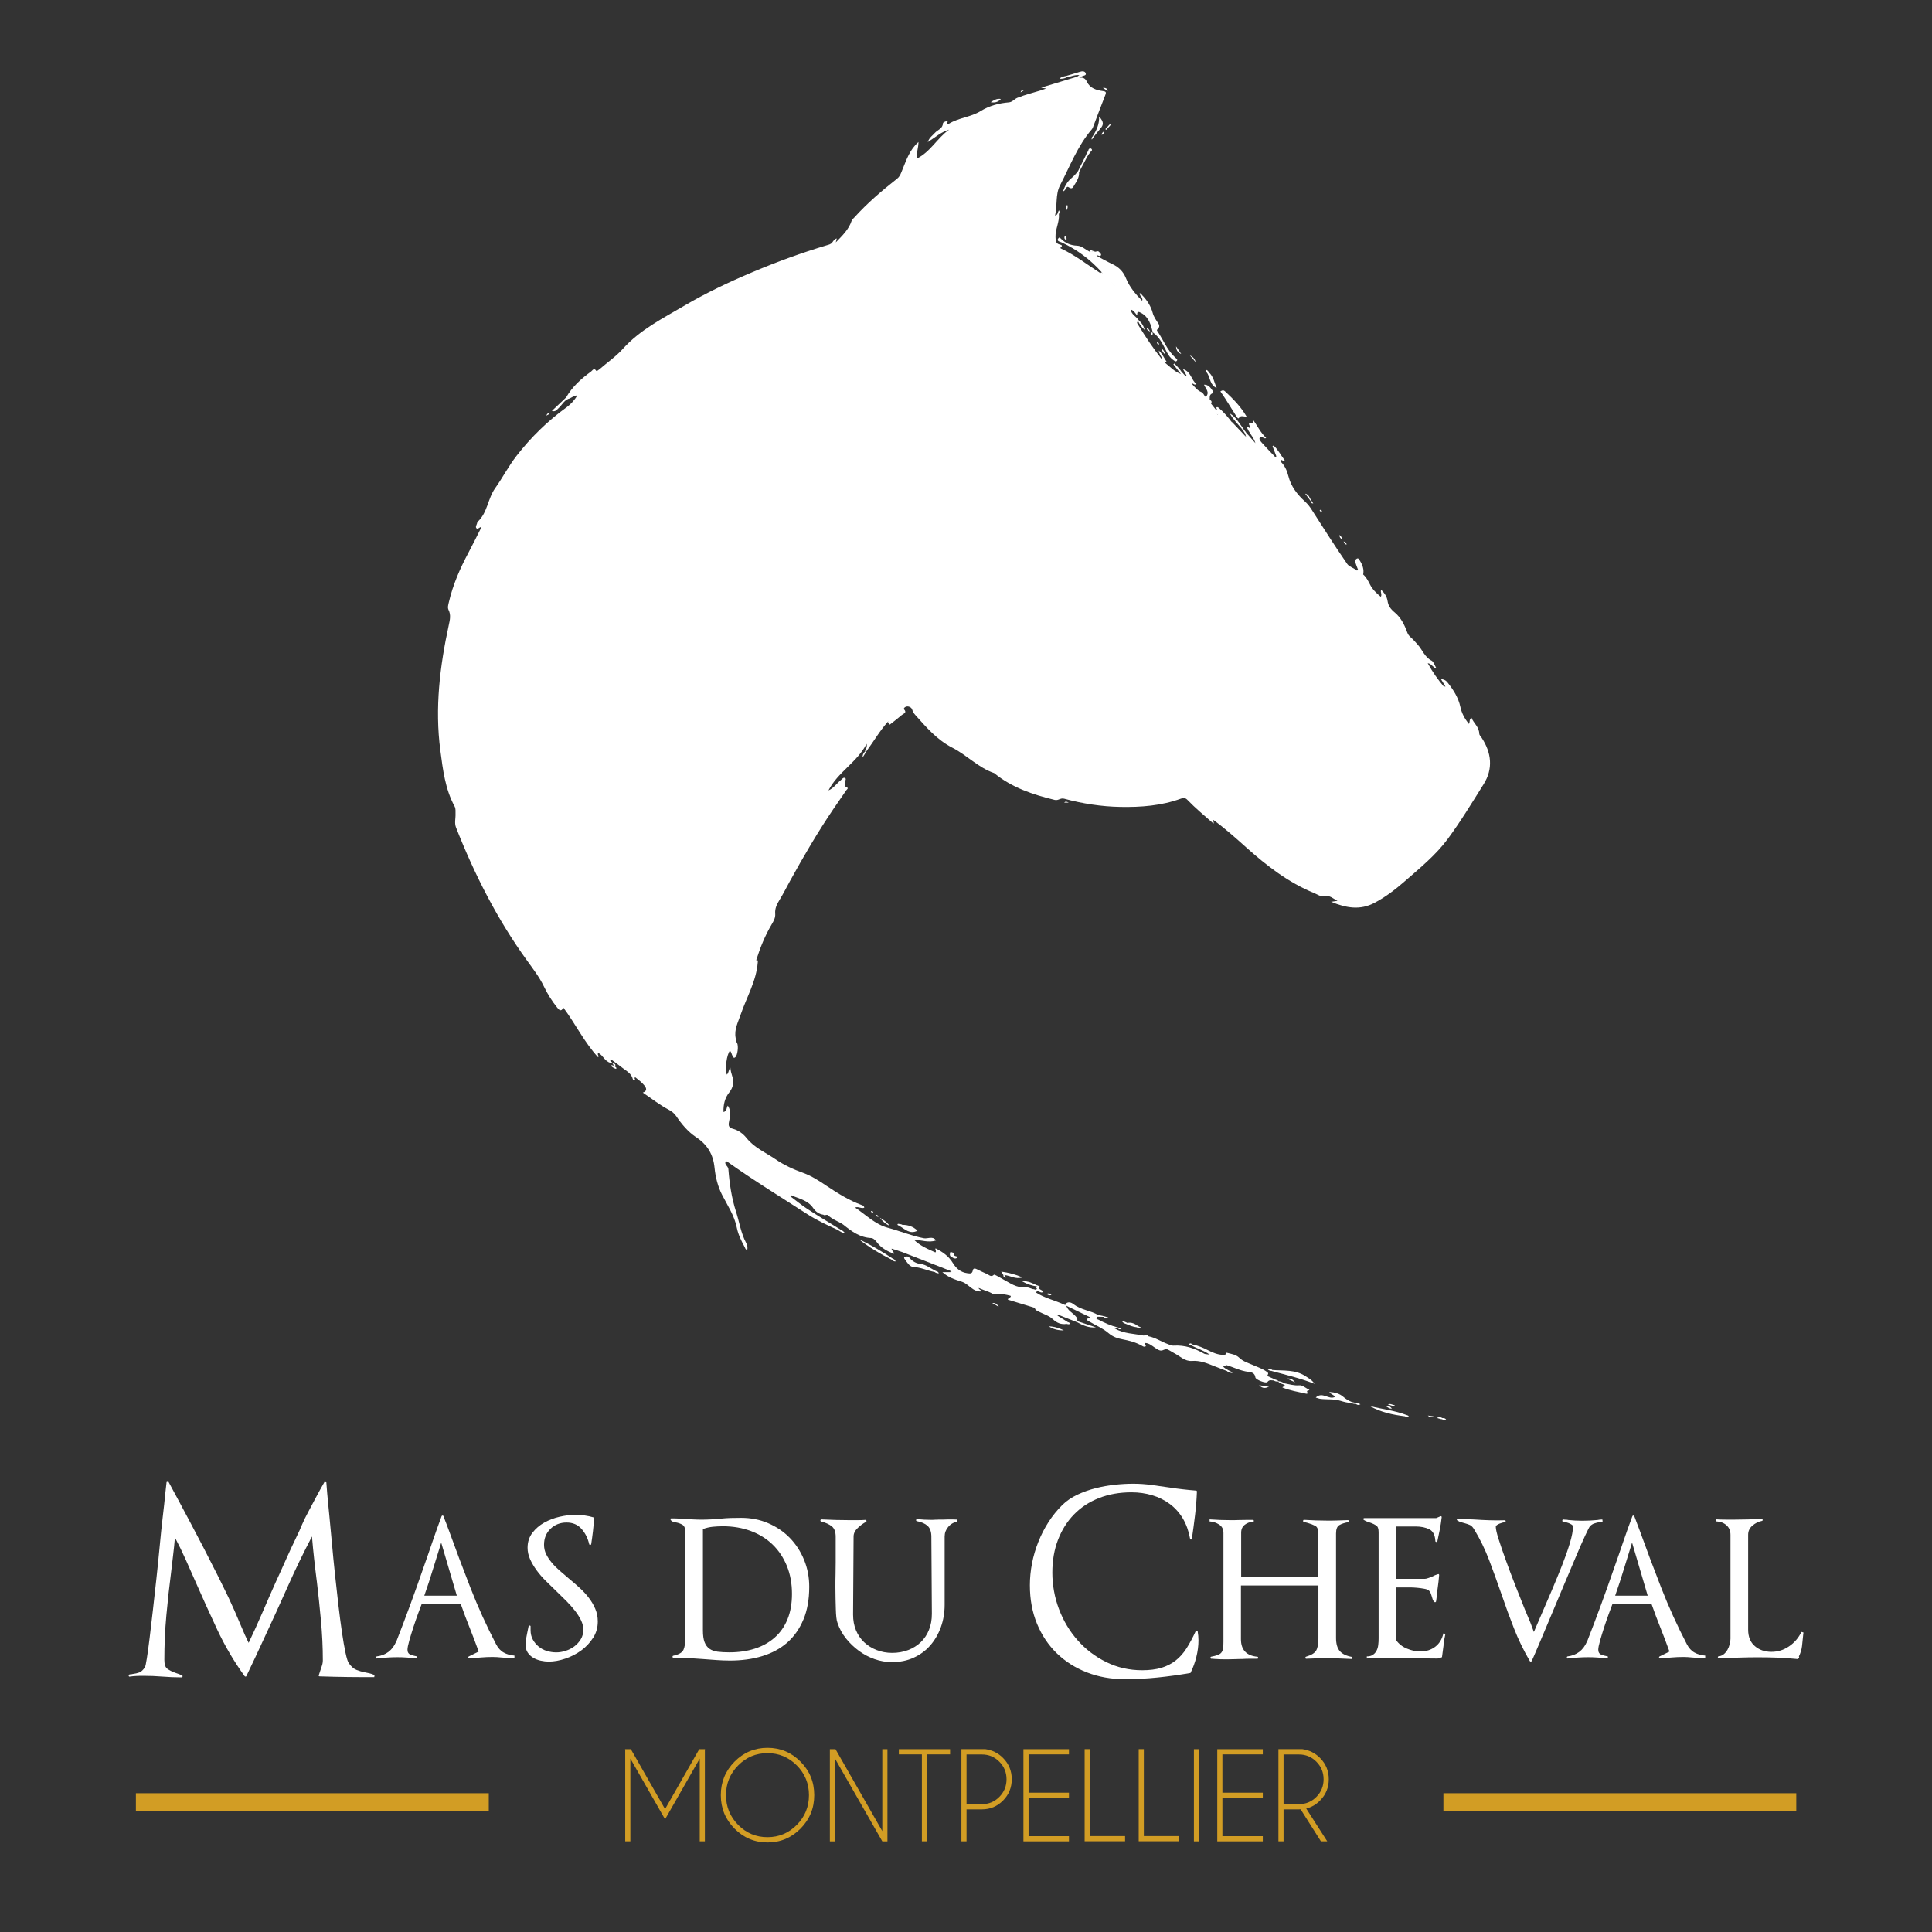 <svg xmlns="http://www.w3.org/2000/svg" id="Calque_1" viewBox="0 0 425.2 425.2"><rect x="0" y="0" width="425.2" height="425.2" fill="#333333" stroke="none"/><g><path d="M227.98,284.45c1.94,1.25,4.2,1.73,6.27,2.69.36.17.27-.19.38-.28.52-.45,1.22-.17,1.62.15,1.62,1.29,3.75,1.39,5.47,2.42.08.21-.04.31-.22.37-.53.48.09.55.28.65,1.33.71,2.71,1.31,4.18,1.69.07.01.1.04.09.08-.01.04-.03.07-.05.07-.15.02-.29.03-.69.08,2.1,1.18,4.26,1.13,6.31,1.55.38.08.78,0,1.15.17,1.52.29,2.79,1.19,4.23,1.71.42.15.81.39,1.28.35,2.46-.16,4.67.59,6.77,1.79.12.07.29.07.44.09.14.02.28.04.76.1-1.43-.97-2.79-1.35-4.01-2-.06-.21,0-.31.23-.23,1.21.24,2.34.72,3.43,1.28,1.03.53,2.09.96,3.27,1.01.55.16.6.15.69-.21-.25-.32.07-.28.19-.25.95.26,1.94.35,2.72,1.11.78.77,1.85,1.09,2.84,1.52,1.12.5,2.3.86,3.29,1.62.22.51-.08.58-.48.56-.07,0-.14-.02-.21-.05-.09-.04-.17-.1-.26-.15.05.14.22.11.31.2.26,0,.49.07.65.3.58.26,1.17.51,1.75.77.04.2,0,.3-.23.2-.51.04-1.03-.28-1.5.35-.28.37-2.58-.5-2.64-1.01-.11-.97-.86-1.17-1.5-1.23-1.74-.18-3.26-1.01-4.89-1.49-.16-.08-.34-.12-.48-.24.06.14.36.15.22.4-.21.06-.65.02-.22.39.27.23.6.39.91.58.05.19.02.31-.22.21-.98-.38-1.96-.74-2.93-1.13-1.56-.63-3.1-1.26-4.86-1.12-1.57.12-2.65-1.08-3.93-1.73-.46-.24-.89-.55-1.36-.77-.48-.23-.46-.09-1.21.17-.56.19-1.14-.25-1.64-.58-.68-.45-1.29-1.03-2.17-1.04-.33.32.39.52.1.74-.26.2-.57,0-.83-.15-1.32-.75-2.76-1.12-4.24-1.4-1.12-.21-2.11-.54-3.07-1.36-1.23-1.06-2.81-1.7-4.22-2.54-.2-.12-.55-.2-.49-.52.05-.32.5-.07.69-.42-1.68-.81-3.36-1.63-5.29-2.56.42,1.12,1.2,1.44,1.73,1.98.39.4.87.74.67,1.41.06.06.07.11.05.17-.02.05-.04.08-.06.08-1.34-.53-2.69-1.07-4.03-1.6-1.2-.02-2.23-.66-3.38-.87-.37-.12-.75-.18-1.13-.26-.29-.05-.48-.28-.72-.42-1.99-.61-3.99-1.21-5.98-1.82.03-.43.55-.37.65-.71-.02-.04-.03-.14-.07-.15-1.02-.25-2.03-.52-3.1-.31-.65.13-1.12-.35-1.67-.54-.73-.25-1.45-.56-2.25-.87.1.45.59.37.62.76-1.88.19-2.77-1.64-4.32-2.13-1.48-.47-2.98-.93-4.27-2.11h1.75c.23.09.49.02.65.07-.15,0-.32-.12-.47-.28-3.58-1.4-7.15-2.81-10.74-4.19-.76-.29-1.55-.51-2.36-.77-.03.48.5.58.51,1.15-1.48-.58-2.8-1.3-3.72-2.51-.37-.49-.81-.94-1.28-.97-2.47-.11-4.3-1.45-6.1-2.91-.23-.19-.5-.32-.76-.48-.07-.12-.1-.25-.15-.38-.14-.25-.34-.44-.55-.64-.46-.49-1.06-.84-1.51-1.32-.56-.59-1.02.07-1.53,0-.08-.01.3.36.09.6-.98-.15-1.7-.64-2.26-1.47-1.17-1.74-3.17-2.06-4.89-2.84-.05.08-.11.16-.16.24,1.26.94,2.47,1.95,3.79,2.81,2.34,1.53,4.75,2.97,7.12,4.44.03.22-.04.33-.28.24-2.31-1.05-4.63-2.11-6.77-3.48-5.91-3.81-11.92-7.49-17.65-11.57-.12-.08-.26-.14-.38-.21-.47.8.5,1.1.55,1.78.24,3.18.71,6.36,1.68,9.37.74,2.31,1.08,4.76,2.25,6.93.26.48.33.97.23,1.52-.41-.07-.44-.41-.57-.65-.74-1.35-1.43-2.75-1.73-4.25-.53-2.67-2.01-4.84-3.22-7.19-.94-1.81-1.48-3.95-1.68-5.99-.29-2.99-1.58-5.1-4.05-6.74-1.78-1.18-3.18-2.85-4.38-4.63-.43-.64-.99-1.07-1.67-1.43-1.99-1.05-3.75-2.45-5.69-3.76.99-.36.84-.95.34-1.58-.57-.71-1.3-1.23-2-1.8-.38.18.11.49-.08.63-.18.13-.42-.06-.45-.19-.29-1.27-1.39-1.79-2.29-2.5-.77-.6-1.55-1.17-2.34-1.75-.15-.11-.32-.23-.41.07.13.26-.08.34-.25.43-.98-.43-1.35-1.56-2.29-2.03-.42.32.26.61-.07.94-3.02-3.26-4.95-7.29-7.63-10.9-.55.96-.93.52-1.39-.05-1.16-1.44-2.13-3-2.92-4.65-1-2.08-2.4-3.87-3.73-5.72-6.53-9.04-11.53-18.89-15.6-29.24-.39-1-.07-2-.11-3-.03-.55.09-1.1-.2-1.64-2.09-3.84-2.58-8.1-3.14-12.32-1.23-9.34-.11-18.53,1.87-27.66.24-1.09.49-2.18-.07-3.29-.25-.5-.06-1.1.07-1.66.89-3.86,2.46-7.44,4.32-10.93.98-1.83,1.89-3.7,2.88-5.65-.51.02-.79.59-1.1.31-.31-.28-.02-.7.09-1.05.04-.14.06-.32.16-.41,2.17-1.99,2.2-5.08,3.85-7.39,1.64-2.31,2.95-4.86,4.7-7.11,3.17-4.08,6.83-7.66,11.02-10.69.94-.68,1.7-1.53,2.36-2.6-.86.01-1.36.63-2.03.77-.28.14-.5.17-.48-.26,1.35-2.4,3.35-4.19,5.54-5.78.28-.2.62-.93,1.14-.14.08.13.51-.19.74-.39,1.7-1.47,3.59-2.77,5.08-4.43,3.81-4.23,8.79-6.72,13.57-9.53,4.78-2.81,9.79-5.18,14.9-7.34,5.38-2.28,10.86-4.28,16.46-5.96.42-.12.86-.21,1.17-.6.26-.33.46-.77,1.01-.9-.06.23-.1.42-.22.88,1.53-1.57,2.88-2.9,3.5-4.79.09-.26.37-.46.57-.69,2.85-3.16,6.07-5.91,9.4-8.53.71-.56.9-1.31,1.23-2.1.86-2.06,1.55-4.28,3.5-5.99-.02,1.36-.48,2.45-.41,3.67,3.04-1.46,4.53-4.55,7.15-6.39-1.71.47-3,1.67-4.7,2.74.36-1.04,1.05-1.43,1.53-1.99.61-.71,1.78-.94,1.82-2.17,0-.16.56-.45.85-.43.44.02-.04.28.01.45.09.3.33.17.44.1,2.17-1.33,4.83-1.46,6.97-2.78,1.94-1.2,4.03-1.74,6.25-1.93.78-.07,1.19-.73,1.85-1,1.74-.7,3.57-1.13,5.35-1.69.28-.09.56-.2.98-.35-.39-.07-.66-.12-1.1-.2,2.76-.84,5.33-1.62,7.9-2.4.27-.14.38.1.54.22.77-.1,1.27.1,1.65.9.68,1.44,2.09,1.84,3.53,2.04.6.08.76.22.52.83-.93,2.36-1.81,4.74-2.72,7.11-.07.17-.15.35-.27.48-3.14,3.66-4.82,8.15-7,12.35-1.03,1.99-.55,4.36-1.08,6.63.48-.12.51-.39.62-.6.2-.07.3-.02.22.21.18,1.78-.82,3.39-.74,5.16.04.74.03,1.42.97,1.61.32.07.68.24.18.63-.19.15.02.23.14.29,3.08,1.44,5.75,3.55,8.59,5.37,1.21.59,1.89,1.75,2.87,2.59.93.91,1.2,2.23,1.99,3.24.33.41.6.86,1.12,1.07.32.13.67.26.9-.11.21-.35-.1-.54-.32-.74-1.22-1.16-2.39-2.37-3.67-3.46-.86-.95-1.93-1.71-2.63-2.82-2.5-2.77-5.42-4.97-8.81-6.54-.24-.11-.52-.15-.71-.3-.27-.22-.12-.47.08-.67.18-.18.27-.07.42.09.99,1.02,2.17,1.56,3.64,1.61,1.02.04,1.8.84,2.69,1.29.72.15,1.37.45,1.82,1.07,1.09.57,2.17,1.19,3.28,1.71,1.38.65,2.36,1.62,2.94,3.06.78,1.92,2.08,3.49,3.56,4.98.23-.41-.14-.63-.13-.91-.08-.24.02-.29.23-.23,1.04,1.1,1.84,2.34,2.24,3.83.24.88.77,1.61,1.27,2.36q.44.67-.24,1.26c-.21.18-.04.33.05.46,1.3,1.95,2.16,4.2,3.95,5.81.18.16.51.35.29.63-.26.33-.52.02-.76-.14-.68-.45-1.1-1.08-1.47-1.79-.83-1.58-1.53-3.26-3.09-4.33l.02.02c-.42-1.68-.85-3.33-2.54-4.27-.65-.36-.98-.38-.86.53-.49-.4-.67-1.08-1.47-1.29.19,1.16,1.24,1.52,1.72,2.29.1.11.09.2-.02.29-.54.23-.18.57-.04.8,1.59,2.61,3.28,5.14,5.17,7.54.42.11.52.52.75.81,1.14.91,2.13,2.02,3.58,2.49.15-.04.12-.23.25-.29.23.25.45.49.68.74.49.18.74.61,1.02,1,.23.25.41.53.51.86.58.63,1.1,1.31,1.96,1.65.35.14.55.64.82.98.61.38,1.11.85,1.3,1.57.37.46.73.92,1.1,1.38.32.13.58.3.58.69-.02.11-.08.19-.17.26-.45.05-.72-.33-1.1-.46,1.11,1.58,2.42,2.88,4.3,3.54.06-.42-.35-.66-.34-1.03.02-.17.08-.31.29-.29l2.95,3.12c.23-.07.03-.58.46-.44.5.57,1,1.14,1.69,1.92-.45-1.5-1.55-2.37-1.9-3.62.37-.21.36.37.65.22.19-.33-.22-.54-.17-.91.24-.28,1.23.37.84-.94,1.08,1.55,1.75,2.99,2.94,4.08-.11.06-.17.11-.23.11-.41-.02-.85-.66-1.17-.18-.24.36.19.85.48,1.17.95,1.07,1.95,2.09,2.94,3.13.08-.06.15-.11.23-.17-.28-.74-.57-1.49-.85-2.23.08-.05.16-.1.23-.15,1.03.92,1.61,2.19,2.46,3.25-.36.35-.56-.2-.87-.04-.14.11-.08.27.01.37.89.87,1.37,1.98,1.66,3.14.58,2.33,1.99,4.09,3.69,5.64.59.54,1.05,1.14,1.47,1.81,2.57,4,5.1,8.02,7.81,11.92.39.56,1.44.87,2.11,1.42.34.07.59.28.82.51.15.17.35.28.56.36.69.6,1.1,1.41,1.5,2.2.55,1.09,1.4,1.91,2.38,2.71.34-.55-.17-1.01.09-1.54.72.71,1.25,1.48,1.4,2.46.16,1.09.7,1.81,1.59,2.54,1.32,1.09,2.13,2.68,2.72,4.32.17.48.42.83.81,1.16.54.46.99,1.02,1.47,1.54,1.07,1.15,1.54,2.78,3.09,3.57.47.24.67,1.03,1.1,1.75-.87-.25-1.1-1.1-1.94-1.18,1.05,1.94,2.25,3.62,3.6,5.21.09.07.19.09.26-.02.04-.06,0-.13-.05-.2-.29-.48-.57-.96-.92-1.53.62.1,1.08.28,1.44.74,1.29,1.63,2.41,3.33,2.85,5.41.29,1.37.92,2.58,1.9,3.76.24-.47,0-1,.55-1.36.48,1.2,1.68,2.01,1.71,3.5,0,.29.31.58.5.86,2.21,3.33,2.59,6.87.46,10.26-2.56,4.08-5.07,8.23-7.92,12.08-2.58,3.49-6.05,6.33-9.36,9.22-2.09,1.83-4.28,3.52-6.75,4.82-3.13,1.65-6.19,1.15-9.54-.24.66-.1,1.03-.15,1.41-.21-.96-.47-1.69-1.31-2.92-1.02-.75.17-1.49-.39-2.22-.69-5.67-2.32-10.42-6-14.94-10.04-2.33-2.09-4.66-4.18-7.33-6.12.09.36.14.56.18.74-.06.13-.08.11-.17.04-1.91-1.68-3.88-3.31-5.65-5.15-.47-.49-.93-.43-1.42-.25-4.29,1.56-8.75,1.9-13.27,1.82-4.22-.07-8.36-.72-12.42-1.81-.83-.22-1.27.46-2.07.27-4.81-1.17-9.43-2.7-13.33-5.9-3.48-1.18-5.99-3.95-9.18-5.58-3.39-1.73-5.76-4.51-8.21-7.25-.3-.33-.52-.72-.66-1.16-.19-.61-1.08-.89-1.58-.52-.16.12-.33.34-.21.47.73.78-.15.95-.49,1.25-.79.69-1.63,1.32-2.45,1.97-.41.32-.52.22-.38-.26.07-.13.12-.26.04-.4-.09.07-.18.11-.27.17-1.8,2.01-3.14,4.36-4.74,6.51-.1.1-.21.1-.32,0,.18-.51.58-.95.36-1.64-2.05,4.04-6.33,6.23-8.38,10.25,1.16-.5,1.81-1.55,2.73-2.27.28-.22.54-.68.93-.45.36.21-.06.61,0,.92.07.38-.32.86.37,1.12.47.18,0,.48-.12.66-.92,1.37-1.88,2.71-2.8,4.07-3.47,5.13-6.6,10.47-9.58,15.89-.77,1.4-1.48,2.83-2.32,4.19-.58.94-1.03,1.88-.93,3.01.07.89-.34,1.6-.79,2.36-1.45,2.45-2.51,5.08-3.37,7.79-.04.11-.13.2-.13.33.06-.14.16-.24.26-.35.26.22.21.21.19.57-.32,4.14-2.47,7.69-3.77,11.51-.57,1.69-1.46,3.27-1.09,5.16.07.37.08.75.29,1.07.39.6.13,2.76-.39,3.15-.35.27-.44-.04-.57-.26-.23-.38-.25-.87-.6-1.19-.71.89-1.11,3.87-.69,5.26.48-.38.35-1.04.79-1.54.05.67.2,1.24.39,1.81.43,1.26.28,2.5-.6,3.6-1,1.25-1.36,2.72-1.3,4.37.8-.2.61-.99.95-1.41.55.86.67,1.63.26,3.57-.19.89.01,1.31.88,1.53,1.23.33,2.25,1.1,3.01,2.06,1.7,2.12,4.15,3.14,6.3,4.61,1.91,1.31,3.98,2.26,6.16,3.04,1.87.68,3.54,1.78,5.19,2.89,2.43,1.62,4.91,3.17,7.67,4.18.24.09.51.15.56.58-.63.29-1.25-.34-2.03-.03,2.43,1.61,4.39,3.7,7.26,4.46,2.64.7,5.17,1.77,7.86,2.29.91.18,1.97-.59,2.7.49-1.61.54-3.22-.08-4.88-.18,1.36,1.36,3.08,2.07,4.74,2.81.33-.36-.16-.6.05-.89,1.54.77,2.89,1.72,3.8,3.23.73,1.2,1.72,2.05,3.19,2.24.57.07,1.05.17,1.19-.59.1-.54.45-.5.85-.31.74.36,1.47.74,2.23,1.05.49.2.96.82,1.58.18.06-.06.4.12.6.22.46.25.91.53,1.37.77,1.55.82,2.97,1.96,4.92,1.76.56-.06,1.15.28,1.73.43.35.09.64.23.64.65Z" fill="#fff"></path><path d="M274.37,91.68c-.68.07-1.25-.38-1.69.29-.13.2-.26.15-.58-.36-.83-1.29-1.62-2.59-2.44-3.88-.34-.54-.71-1.05-1.07-1.58.32-.21.62-.39,1.01-.03,1.78,1.65,3.48,3.37,4.76,5.57Z" fill="#fff"></path><path d="M268.07,90.93c-.16-.22-.32-.43-.47-.65.08-.07.15-.13.23-.2.09-.08.22-.12.29-.04.96,1.05,2.09,1.95,2.86,3.17.28.48.72.87.83,1.6-2.64-.71-4.2-2.56-5.55-4.68.79.1,1.21.74,1.79,1.14q.19-.06.02-.34Z" fill="#fff"></path><path d="M279.99,301.51c2.49.2,5.06-.13,7.32,1.36.67.44,1.4.79,2,1.68-3.22-1.25-6.37-1.98-9.48-2.83-.04-.05-.07-.11-.06-.15.05-.11.14-.08.22-.06Z" fill="#fff"></path><path d="M282.7,304.45c1.09.19,2.12.54,3.29.43.66-.06,1.39.62,2.19,1.02-.12.2-.67.06-.49.44.23.5-.14.41-.36.36-1.71-.39-3.45-.67-5.07-1.33-.05-.31,1.1-.19.2-.7-.04-.2,0-.32.24-.23Z" fill="#fff"></path><path d="M227.74,287.83c.24.07.48.14.72.2.38.2.8.27,1.22.36,1.03.39,2.15.54,3.08,1.17.74.47,1.49.94,2.23,1.4.13.25-.07.32-.23.41-1.22.19-2.15-.19-3.09-1.07-.8-.75-1.99-1.09-3-1.61-.39-.2-.85-.33-.93-.86Z" fill="#fff"></path><path d="M205.72,279.95c-1.59-.29-3.05-1.04-4.73-1.12-.77-.03-1.4-1.03-1.92-1.78-.1-.15-.17-.4.07-.46.35-.09.72-.16,1.01.21.61.77,1.5,1.27,2.37,1.36,1.37.15,2.3,1.03,3.43,1.55.05.2,0,.32-.23.23Z" fill="#fff"></path><path d="M297.53,308.77c-.87,0-1.71-.23-2.52-.48-1.48-.46-3-.23-4.5-.44-.25-.03-.49-.14-.94-.28,1.5-1.39,2.86.58,4.21-.13-.18-.5-.85-.51-1.22-1.1,1.24.09,2.26.36,3.08,1.08.58.5,1.2.88,1.9,1.15.06.05.08.09.06.14-.02.04-.04.07-.06.07Z" fill="#fff"></path><path d="M237.48,37.88c.08,1.11-.5,2-1.05,2.87-.27.42-.42,1.02-1.24.45-.58-.4-.58.77-1.24.92.38-1.15.91-2.11,1.79-2.86.57-.48,1.09-1.01,1.52-1.63.2-.04.33,0,.22.24Z" fill="#fff"></path><path d="M309.2,311.7c-2.7-.33-5.34-.9-7.75-2.26,2.73.7,5.56.98,8.21,2.02.03.43-.24.29-.46.24Z" fill="#fff"></path><path d="M196.28,277.25c-2.56-1.29-5.01-2.74-7.27-4.53,2.62,1.22,5.09,2.7,7.5,4.3.05.2,0,.31-.23.23Z" fill="#fff"></path><path d="M300,126.5c-.28.17-.52.16-.66-.18-.2-.29-.35-.6-.46-.94-.21-.55-.44-1.1-.61-1.66-.09-.3.05-.62.33-.77.38-.2.51.16.66.4.6.96,1,1.98.74,3.15Z" fill="#fff"></path><path d="M198.57,269.56c1.28,0,2.41.37,3.36,1.29-1.71.89-2.8-.38-4.04-1.08.08-.53.43-.22.68-.21Z" fill="#fff"></path><path d="M181.2,267.33c-.05-.48-.63-.46-.79-.8.35-.39,1.14.42,1.29-.54.01-.09.46.13.67.27.73.5,1.44,1.04,2,1.74.08.22-.05.3-.22.35-.67-.1-1.15-.64-1.8-.77-.29-.5-.82.08-1.15-.25Z" fill="#fff"></path><path d="M240.49,29.98c.82-1.26,1.46-2.59,1.41-4.35,1.04,1.21,1.04,1.79.26,2.69-.47.54-.9,1.1-1.34,1.65-.11.1-.22.1-.33,0Z" fill="#fff"></path><path d="M265.39,87.35c.93-1.04-.05-1.78-.41-2.69.98-.02,1.44.67,1.9,1.33.12.17.12.51-.1.6-.7.31-.52.9-.53,1.44-.51.06-.65-.35-.85-.67Z" fill="#fff"></path><path d="M237.52,17.14c-.18-.07-.36-.15-.54-.22.17-.11.33-.22.58-.38-1.03-.15-1.86.34-2.75.45-.25.09-.31-.03-.27-.25,1.03-.31,2.07-.59,3.1-.93.56-.19,1.16-.19,1.32.36.14.47-.55.45-.88.64-.19.11-.37.23-.55.34Z" fill="#fff"></path><path d="M220.83,280.62c-.13-.2-.26-.41-.48-.76,1.63.23,3.1.59,4.66,1.28-1.56.49-2.72-.44-4-.53-.06.07-.12.07-.19,0Z" fill="#fff"></path><path d="M261.11,82.6c-.22-.4-.44-.81-.75-1.36,1.8.55,1.79,2.41,2.96,3.27-.42.32-.61-.05-.88-.11-.31-.08-.47-.33-.62-.57-.22-.42-.69-.69-.71-1.22Z" fill="#fff"></path><path d="M270.98,93.22c-1.05-1.04-2.1-2.09-3.15-3.13-.05-.14-.18-.35-.13-.4.21-.2.4-.03.57.11,1.1.94,2.02,2.05,2.9,3.2-.06.07-.13.15-.19.22Z" fill="#fff"></path><path d="M266.04,81.95c1.04.9,1.21,2.26,1.73,3.44-1.4-.58-1.42-2.07-2.01-3.17-.07-.25.04-.32.27-.27Z" fill="#fff"></path><path d="M124.5,87.55c.09.2.28.24.48.26-.9.45-1.34,1.37-2.05,2.02-.39.36-.72.88-1.47.6,1.04-.99,2.04-1.93,3.04-2.87Z" fill="#fff"></path><path d="M237.01,290.98v-.25c1.4.47,2.79.93,4.19,1.4-1.57.16-2.89-.45-4.19-1.15Z" fill="#fff"></path><path d="M242.4,59.92c1.09.71,1.85,1.75,2.73,2.67-.03.14-.11.23-.26.26-.91-.9-1.82-1.8-2.73-2.7.09-.08.17-.16.26-.24Z" fill="#fff"></path><path d="M273.26,94.32c-.91-1.07-1.91-2.07-2.6-3.33,1.34.78,2.06,2.13,2.95,3.32-.11.1-.23.1-.35,0Z" fill="#fff"></path><path d="M250.23,292.12c-.85-.08-1.63-.41-2.4-.74-.04-.2,0-.32.24-.22.95-.22,1.71.19,2.44.71.03.21-.01.35-.27.25Z" fill="#fff"></path><path d="M234.14,292.78c-1.2.05-2.31-.22-3.32-.87,1.18,0,2.26.39,3.32.87Z" fill="#fff"></path><path d="M237.48,37.88c-.07-.08-.15-.16-.22-.24.6-1.2,1.19-2.4,1.79-3.6.42-.03.33.21.23.45-.6,1.13-1.2,2.26-1.8,3.39Z" fill="#fff"></path><path d="M210.8,276.68c-.58.62-1.07.11-1.54-.16-.3-.17-.2-.53-.16-.81.02-.18.18-.24.32-.13.2.15.63-.02.57.53-.04.43.6.28.81.57Z" fill="#fff"></path><path d="M228.23,283.12c-1.08-.14-2.1-.46-3.31-1.14,1.43-.1,2.35.47,3.31.91.07.05.09.1.07.15-.02.05-.05.08-.07.08Z" fill="#fff"></path><path d="M232.76,289.56c-1.06-.35-2.12-.7-3.19-1.05-.07-.06-.09-.11-.06-.17.03-.05.05-.08.08-.08,1.19.19,2.32.55,3.39,1.12-.07.06-.14.12-.22.18Z" fill="#fff"></path><path d="M260.2,82.1c-.07.11.13.45-.25.29-.57-.73-1.14-1.47-1.71-2.2.07-.06.15-.13.22-.19.63.65,1.28,1.29,1.74,2.1Z" fill="#fff"></path><path d="M218.04,22.49c.65-.39,1.27-.87,2.24-.71-.68.77-1.43.85-2.24.71Z" fill="#fff"></path><path d="M240.86,55.34c.33.2.72-.27,1.03.1.19.22.54.45.41.73-.16.35-.51.07-.77.02-.47-.15-1.02-.2-1.13-.84.16-.07.31-.06.47,0Z" fill="#fff"></path><path d="M255.77,78.99c-.14-.6-.68-1.04-.73-1.83.79.73,1.14,1.62,1.66,2.37.15.22-.2.1-.34.09-.34-.07-.51-.3-.58-.63Z" fill="#fff"></path><path d="M227.98,284.45c-.21-.22-.43-.43-.64-.65.27-.14.71.3.86-.25.17-.15.34-.13.51,0,.15.38.75.3.8.79-.48.43-1.07-.6-1.53.11Z" fill="#fff"></path><path d="M182.34,267.58c.72-.11,1.17.49,1.79.67.33.07.62.24.89.42-.06.14-.12.27-.18.41-.87-.44-1.73-.88-2.5-1.49Z" fill="#fff"></path><path d="M193.64,268.01c.82.44,1.56.97,2.12,1.74-.88-.36-1.54-1-2.12-1.74Z" fill="#fff"></path><path d="M250.5,70.75c0-.1.01-.2.02-.29.67.48,1.12,1.1,1.41,2.17-.73-.67-1.1-1.25-1.43-1.88Z" fill="#fff"></path><path d="M265.39,87.35c.28.22.57.45.85.67.49.18.49.5.25.88-.49-.48-.95-.98-1.3-1.57.07-.01.13-.01.2.01Z" fill="#fff"></path><path d="M239.49,33.32c.02-.29.09-.58.4-.67.1-.03.3.07.37.17.21.31-.15.43-.26.63-.12.22-.31.4-.47.6-.23-.23-.18-.48-.03-.73Z" fill="#fff"></path><path d="M277.1,304.85c.93.15,1.56.26,2.19.36-.68.26-1.36.51-2.19-.36Z" fill="#fff"></path><path d="M288.53,110.36c-.43-.57-.86-1.14-1.29-1.72.83.17.94.89,1.3,1.43.1.1.1.2-.01.29Z" fill="#fff"></path><path d="M263.14,79.71c-.43-.5-.85-1.01-1.28-1.51.61.28,1.1.72,1.28,1.51Z" fill="#fff"></path><path d="M240.45,55.41c.24.42.76.46,1.07.78,0,.09,0,.19,0,.28-.7-.19-1.25-.64-1.82-1.07.07-.01.15-.01.22,0,.18-.15.35-.13.52,0Z" fill="#fff"></path><path d="M234.55,16.73c.09.08.18.17.27.25-.47.28-.97.38-1.65.35.46-.49.94-.5,1.38-.6Z" fill="#fff"></path><path d="M258.83,76.23c.46.68.8,1.18,1.14,1.69-.63-.28-1.11-.68-1.14-1.69Z" fill="#fff"></path><path d="M285.03,304.23c-.54-.25-1.08-.5-1.8-.83.9-.11,1.38.28,1.8.83Z" fill="#fff"></path><path d="M243.27,28.41c.33-.36.67-.72,1-1.09.06.06.12.11.18.17l-1,1.09-.19-.17Z" fill="#fff"></path><path d="M218.37,286.76c.56-.05.99.12,1.45.86-.67-.39-1.06-.63-1.45-.86Z" fill="#fff"></path><path d="M261.11,82.6c.28.39.56.78.83,1.17-.02.1-.08.17-.18.21-.29-.38-.59-.75-.88-1.13.07-.08.15-.16.22-.24Z" fill="#fff"></path><path d="M243.78,20.03c-.35-.23-.71-.46-1.06-.69.52-.02.98.03,1.06.69Z" fill="#fff"></path><path d="M135.33,234.71c.12.12.34.25.34.37,0,.18-.23.14-.34.08-.31-.17-.67-.29-.86-.64.23-.21.42,0,.63.03.1.01.18.06.23.16Z" fill="#fff"></path><path d="M306.82,309.53c-.41-.13-.83-.27-1.39-.45.69-.26,1.04.2,1.52.14-.05.1-.09.2-.14.31Z" fill="#fff"></path><path d="M184.52,270.76c.09-.08.19-.16.28-.24.41.18.82.38,1.23.94-.69-.17-1.12-.4-1.51-.7Z" fill="#fff"></path><path d="M234.71,46.27c-.33-.63.08-.89.16-1.23.15.39.17.76-.16,1.23Z" fill="#fff"></path><path d="M317.35,312.08c.35.04.74-.02.94.41-.44.23-.77-.17-1.16-.17-.07-.21,0-.3.22-.24Z" fill="#fff"></path><path d="M317.35,312.08c-.07.08-.15.16-.22.24-.31-.08-.61-.17-.92-.25.4-.2.78-.27,1.14,0Z" fill="#fff"></path><path d="M190.33,165.42c.11,0,.21,0,.32,0-.23.37-.46.73-.79,1.27-.06-.66.24-.95.48-1.26Z" fill="#fff"></path><path d="M195.39,158.9c.17-.36.45-.6.86-.85-.1.52-.36.8-.63,1.08-.08-.08-.16-.16-.23-.23Z" fill="#fff"></path><path d="M315.53,311.71c-.44.18-.84.3-1.28-.17.51.07.89.12,1.28.17Z" fill="#fff"></path><path d="M305.04,309.52c.52-.15.92,0,1.3.48-.58.09-.9-.31-1.3-.48Z" fill="#fff"></path><path d="M234.4,51.86c.35.34.39.64.28,1.02-.43-.25-.54-.54-.28-1.02Z" fill="#fff"></path><path d="M282.7,304.45c-.08.08-.16.15-.24.23-.43-.14-.85-.28-1.17-.63l.06-.07c.49.04.93.2,1.34.47Z" fill="#fff"></path><path d="M295.45,118.76c-.36-.2-.65-.46-.67-1.03.41.3.57.64.67,1.03Z" fill="#fff"></path><path d="M241.5,289.79c.07-.12.15-.25.22-.37l1.11.23c.08.02.11.06.09.1-.02.05-.04.07-.06.07-.45,0-.9-.02-1.36-.03Z" fill="#fff"></path><path d="M228.71,283.54c-.17,0-.34,0-.51,0-.42-.17,0-.29.02-.43,0-.08,0-.15,0-.23.25.15.85.05.48.66Z" fill="#fff"></path><path d="M231.4,284.98c-.54.28-.82-.15-1.19-.18.38-.14.76-.29,1.19.18Z" fill="#fff"></path><path d="M248.07,291.16c-.08.07-.16.15-.24.22-.32-.09-.63-.21-.89-.58.45.02.8.14,1.12.36Z" fill="#fff"></path><path d="M166.54,211.31c-.12.34-.25.68-.37,1.02-.14-.41-.07-.75.24-1.01.04-.02.08-.02.13-.02Z" fill="#fff"></path><path d="M224.61,20.33c.11-.44.4-.56.81-.51l-.81.51Z" fill="#fff"></path><path d="M298.42,308.76c.36-.05.64.14.99.29-.38.23-.68.2-.98-.07-.07-.04-.1-.09-.08-.14.02-.05.04-.08.07-.08Z" fill="#fff"></path><path d="M295.7,119.17c.4.06.58.31.68.66-.48.03-.49-.42-.68-.66Z" fill="#fff"></path><path d="M278.88,302.85c-.22-.07-.45-.15-.67-.22-.07-.04-.1-.09-.08-.14.02-.05.04-.08.06-.08.28-.06.78.22.69-.43.43.28.11.57,0,.86Z" fill="#fff"></path><path d="M270.07,301.78c.07-.07.15-.14.22-.21.34.11.66.23.96.62-.51-.04-.87-.16-1.17-.42Z" fill="#fff"></path><path d="M269.6,300.6c-.24-.17-.47-.34-.97-.7.66.11,1,.17,1.24.53-.04.14-.12.19-.26.17Z" fill="#fff"></path><path d="M274.57,95.68c-.15.15-.31.29-.46.44.13-.34-.09-.6-.21-.89-.1-.23.01-.26.21-.22.15.22.31.45.46.67Z" fill="#fff"></path><path d="M252.76,294.08c-.4.09-.8.11-1.15-.17.44-.31.82-.22,1.15.17Z" fill="#fff"></path><path d="M256.37,77.96c-.41-.38-.6-.7-.78-1.32.53.44.72.76.78,1.32Z" fill="#fff"></path><path d="M220.83,280.62c.06,0,.12,0,.19,0,.13.18.26.36.42.57q-.71-.12-.6-.57Z" fill="#fff"></path><path d="M274.11,95.01c-.07.07-.14.14-.21.22-.22-.3-.43-.61-.65-.91.11,0,.23,0,.34,0,.17.23.34.46.51.7Z" fill="#fff"></path><path d="M120.2,91.47c.3-.46.43-.68.8-.66-.06.35-.3.45-.8.66Z" fill="#fff"></path><path d="M261.76,83.97l.18-.21c.17.21.33.42.5.63-.01.1-.02.21-.03.31-.3-.17-.48-.44-.65-.73Z" fill="#fff"></path><path d="M266.04,81.95c-.09.09-.18.18-.27.27-.23-.21-.32-.48-.34-.81.34.05.49.28.61.54Z" fill="#fff"></path><path d="M318,151.03c.23.22.43.46.42.88-.35-.13-.51-.38-.64-.66.07-.07.14-.14.22-.22Z" fill="#fff"></path><path d="M242.86,289.82c-.01-.06-.02-.11-.03-.17.31.09.63.17,1.12.31-.51.11-.82.24-1.08-.14Z" fill="#fff"></path><path d="M255.77,78.99c.19.21.39.42.58.63,0,.1.01.19.02.29-.36-.17-.62-.43-.75-.81.03-.06.08-.1.14-.11Z" fill="#fff"></path><path d="M133.96,233.78c.08-.14.16-.29.25-.43.24.22.47.45.71.67l-.05.06c-.3-.1-.6-.21-.9-.31Z" fill="#fff"></path><path d="M243.09,28.79c-.11.53-.28.76-.62.9-.04-.42.25-.58.62-.9Z" fill="#fff"></path><path d="M209.28,279.76c.27.07.56.08.78.34-.36.12-.68.13-.96-.13.06-.07.12-.14.18-.21Z" fill="#fff"></path><path d="M298.88,125.38c.26.26.48.54.46.94-.24-.23-.48-.46-.72-.69.09-.08.17-.17.26-.25Z" fill="#fff"></path><path d="M239.49,33.32c.01.24.02.49.03.73-.08.15-.16.3-.25.45-.02-.18,0-.38-.23-.45.11-.27.18-.55.44-.73Z" fill="#fff"></path><path d="M205.72,279.95c.08-.08.15-.15.23-.23.26.09.57.12.66.53-.34-.04-.65-.07-.89-.31Z" fill="#fff"></path><path d="M198.57,269.56c-.22.09-.51-.04-.68.21-.12-.07-.33-.13-.36-.23-.05-.21.17-.2.3-.18.25.04.49.13.74.19Z" fill="#fff"></path><path d="M240.45,55.41c-.17,0-.35,0-.52,0,.02-.15-.29-.5.21-.34.25.08.48.18.72.27-.14.02-.27.05-.41.07Z" fill="#fff"></path><path d="M253.15,72.98c-.56-.28-.79-.43-.75-.8.34.05.43.32.75.8Z" fill="#fff"></path><path d="M269.84,297.98c.19.02.38.09.37.29-.01.2-.23.13-.34.11-.24-.04-.48-.13-.72-.19.23-.08.51.04.69-.21Z" fill="#fff"></path><path d="M196.28,277.25c.08-.08.15-.15.23-.23.29.09.48.28.61.58-.37.06-.61-.13-.84-.35Z" fill="#fff"></path><path d="M279.99,301.51c-.06.07-.11.14-.17.21-.28-.04-.56-.09-.79-.33.36-.12.68-.15.96.12Z" fill="#fff"></path><path d="M290.95,112.45c-.06.19-.15.18-.25.14-.13-.06-.28-.12-.24-.29.01-.05.18-.13.23-.1.11.07.19.18.26.26Z" fill="#fff"></path><path d="M251.41,65.08c-.08.08-.15.16-.23.23-.23-.21-.33-.47-.36-.8.33.08.48.3.59.57Z" fill="#fff"></path><path d="M288.53,110.36c0-.1,0-.19.01-.29.16.23.31.46.49.73-.42.03-.47-.2-.5-.44Z" fill="#fff"></path><path d="M253.65,73.17c0,.19.17.43-.12.52-.05.02-.24-.2-.24-.32,0-.29.23-.19.39-.18,0,0-.02-.02-.02-.02Z" fill="#fff"></path><path d="M280.4,303.82c.08-.07.15-.13.23-.2.26.08.56.1.73.36,0,0-.06.07-.06.07-.31-.02-.65.03-.9-.23Z" fill="#fff"></path><path d="M262.45,295.89l-.23.23c-.22-.04-.56-.23-.5-.31.22-.28.5-.11.73.08Z" fill="#fff"></path><path d="M246,292.28s-.04-.09-.04-.14c.27.08.53.17.88.28-.39.19-.65.17-.84-.14Z" fill="#fff"></path><path d="M232.99,47.1c-.07-.07-.15-.14-.22-.21.08-.19.16-.38.27-.62.26.36.15.6-.05.83Z" fill="#fff"></path><path d="M250.23,292.12c.09-.08.18-.17.27-.25.19.09.37.17.59.27-.34.31-.6.13-.86-.02Z" fill="#fff"></path><path d="M240.49,29.98c.11,0,.22,0,.33,0-.16.22-.32.45-.53.75-.14-.4.05-.56.21-.74Z" fill="#fff"></path><path d="M298.42,308.76c.02.07.02.15.01.22-.31-.04-.65.04-.91-.21,0-.07,0-.14,0-.21.3.07.59.13.89.2Z" fill="#fff"></path><path d="M254.64,75.25c.27.13.41.28.46.51,0,.01-.13.09-.17.07-.2-.1-.32-.26-.29-.58Z" fill="#fff"></path><path d="M234.76,291.38c.08-.14.15-.28.23-.41.21.06.54.17.46.35-.11.23-.45.09-.69.07Z" fill="#fff"></path><path d="M192.73,267.41c.41-.12.48.18.62.36-.33.09-.46-.11-.62-.36Z" fill="#fff"></path><path d="M309.2,311.7c.15-.08.31-.16.46-.24.2.03.45.21.34.32-.23.22-.55.1-.81-.08Z" fill="#fff"></path><path d="M191.67,266.55c.29-.1.51.08.49.26-.05.37-.23.06-.34,0-.07-.05-.1-.16-.15-.25Z" fill="#fff"></path><path d="M135.33,234.71c-.08-.05-.15-.11-.23-.16-.08-.15-.16-.3-.24-.46,0,0,.05-.06.05-.06.38.07.69.19.43.68Z" fill="#fff"></path><path d="M235.21,176.64h-.99c.28-.3.52-.22.99,0Z" fill="#fff"></path><path d="M244.87,62.85c.09-.09.17-.17.26-.26,1.53,1.03,2.67,2.52,4.11,3.65.4.31.3.65.13.99-.19.37-.55.39-.88.27-.64-.22-1.23-.52-1.59-1.16-.66-1.17-1.35-2.33-2.03-3.49Z" fill="#fff"></path><path d="M267.59,299.46c-.91.1-1.7-.3-2.51-.48-1.49-.34-2.96-.78-4.44-1.2-.32-.09-.62-.26-.91-.43-.19-.11-.4-.29-.3-.54.11-.28.37-.17.58-.11.82.26,1.65.49,2.45.8,1.4.53,2.77,1.16,4.29,1.27.43.03.68.25.83.69Z" fill="#fff"></path><path d="M165.94,212.97c-.25,1.18-.47,2.37-.78,3.53-.12.45-.58.97-1.05.74-.5-.25-.13-.76.08-1.16.55-1.05,1.06-2.11,1.58-3.17.06.02.11.03.17.05Z" fill="#fff"></path><path d="M199.76,153.34c.7,1.35.27,2.16-1.15,2.23-.44.02-.62-.2-.34-.63.4-.62.87-1.17,1.49-1.6Z" fill="#fff"></path><path d="M229.58,288.26c0,.08,0,.16-.01.24-.45.02-.83-.11-1.12-.47.4-.02.79-.03,1.13.22Z" fill="#fff"></path><path d="M268.07,90.93c.28.17.49.39.62.8-.36-.02-.52-.21-.65-.45,0-.11.02-.23.02-.34Z" fill="#fff"></path><path d="M185.02,268.67c-.36,0-.65-.18-.89-.42.08-.08.16-.16.24-.25.29.15.52.37.65.67Z" fill="#fff"></path><path d="M278.18,302.41c.01.07.02.14.02.22-.24-.08-.47-.17-.72-.26.27-.26.49-.2.7.04Z" fill="#fff"></path><path d="M276.11,95.15c-.08.19-.18.15-.26.09-.1-.09-.17-.21-.25-.32.09-.02.2-.07.26-.04.11.07.18.19.25.28Z" fill="#fff"></path></g><g><g><path d="M138.84,384.97l7.53,13.18,7.52-13.18h1.29l-.05.09v20.19h-1.13v-18.21l-7.63,13.36-7.64-13.36v18.21h-1.13v-20.19l-.05-.09h1.29Z" fill="#d29d24"></path><path d="M176.19,387.72c2.01,2.03,3.01,4.48,3.01,7.36s-1,5.32-3.01,7.36c-2.01,2.03-4.43,3.05-7.27,3.05s-5.26-1.02-7.27-3.05c-2.01-2.03-3.01-4.48-3.01-7.36s1-5.32,3.01-7.36c2.01-2.03,4.43-3.05,7.27-3.05s5.26,1.02,7.27,3.05ZM168.91,385.84c-2.52,0-4.68.9-6.46,2.71-1.78,1.8-2.67,3.98-2.67,6.53s.89,4.73,2.67,6.54c1.78,1.81,3.94,2.71,6.46,2.71s4.67-.9,6.46-2.71c1.78-1.81,2.67-3.99,2.67-6.54s-.89-4.73-2.67-6.53c-1.78-1.8-3.94-2.71-6.46-2.71Z" fill="#d29d24"></path><path d="M182.64,384.97h1.24l10.3,18.03v-18.03h1.13v20.28h-1.13l-10.41-18.21v18.21h-1.13v-20.28Z" fill="#d29d24"></path><path d="M204.02,386.11v19.13h-1.13v-19.13h-5.07v-1.14h11.28v1.14h-5.07Z" fill="#d29d24"></path><path d="M212.72,398.21v7.03h-1.13v-20.28h5.26c1.53.21,2.83.86,3.9,1.94,1.28,1.29,1.92,2.85,1.92,4.68s-.64,3.4-1.92,4.69c-1.28,1.29-2.82,1.94-4.62,1.94h-3.41ZM212.72,386.12v10.94h3.41c1.49,0,2.76-.53,3.81-1.6,1.06-1.07,1.58-2.36,1.58-3.87s-.53-2.8-1.58-3.86-2.33-1.6-3.81-1.6h-3.41Z" fill="#d29d24"></path><path d="M235.26,384.97v1.14h-8.89v8.43h8.89v1.14h-8.89v8.43h8.89v1.14h-10.02v-20.28h10.02Z" fill="#d29d24"></path><path d="M238.71,405.24v-20.28h1.13v19.13h7.77v1.14h-8.9Z" fill="#d29d24"></path><path d="M250.61,405.24v-20.28h1.13v19.13h7.77v1.14h-8.9Z" fill="#d29d24"></path><path d="M263.89,384.97v20.28h-1.13v-20.28h1.13Z" fill="#d29d24"></path><path d="M277.92,384.97v1.14h-8.89v8.43h8.89v1.14h-8.89v8.43h8.89v1.14h-10.02v-20.28h10.02Z" fill="#d29d24"></path><path d="M286.24,398.2c-.11,0-.22.01-.34.01h-3.41v7.03h-1.13v-20.28h5.26c1.53.21,2.83.86,3.9,1.94,1.28,1.29,1.92,2.85,1.92,4.68s-.64,3.4-1.92,4.69c-.88.9-1.9,1.48-3.04,1.76l4.62,7.21h-1.39l-4.47-7.05ZM282.49,386.12v10.94h3.41c1.49,0,2.76-.53,3.82-1.6,1.06-1.07,1.58-2.36,1.58-3.87s-.53-2.8-1.58-3.86-2.33-1.6-3.82-1.6h-3.41Z" fill="#d29d24"></path></g><g><path d="M82.39,369.11c-2,0-4,0-6-.03s-4-.07-6-.14c-.22,0-.3-.09-.22-.28.04-.11.07-.22.11-.34.04-.11.07-.22.11-.34.15-.45.3-.89.44-1.32.15-.43.22-.85.22-1.26,0-2.85-.14-5.78-.42-8.79-.28-3.01-.58-5.93-.92-8.74v.06c-.22-1.76-.42-3.39-.58-4.89-.17-1.5-.32-3.13-.47-4.89-1.85,3.52-3.61,7.15-5.28,10.9-1.67,3.75-3.35,7.43-5.05,11.07-.67,1.46-1.34,2.92-2.03,4.38-.69,1.46-1.38,2.92-2.08,4.38-.04.08-.09.11-.17.11s-.15-.04-.22-.11c-2.33-3.22-4.34-6.64-6.03-10.25-1.69-3.61-3.29-7.14-4.8-10.59-.78-1.76-1.5-3.39-2.17-4.89-.67-1.5-1.44-3.09-2.33-4.77-.11,1.31-.24,2.58-.39,3.79-.15,1.22-.3,2.46-.44,3.74-.41,3.15-.76,6.36-1.06,9.63-.3,3.28-.44,6.53-.44,9.75,0,1.01.22,1.68.67,1.99.44.32,1.02.61,1.72.87.22.08.46.16.72.25.26.09.52.2.78.31.11.08.15.17.11.28-.04.11-.11.17-.22.17-1.41,0-2.8-.06-4.17-.17-1.41-.11-2.8-.17-4.17-.17-.52,0-1.03,0-1.53.03-.5.02-1.01.07-1.53.14-.11.04-.19-.02-.22-.17-.04-.15,0-.24.11-.28.11-.04.22-.06.33-.06.15,0,.28-.02.39-.06.59-.07,1.09-.19,1.5-.34.41-.15.81-.52,1.22-1.12.11-.15.26-.82.44-2,.19-1.18.39-2.67.61-4.47.22-1.8.46-3.84.72-6.12.26-2.28.52-4.62.78-7.02.26-2.4.5-4.77.72-7.11.22-2.34.44-4.48.67-6.43.11-.9.21-1.8.31-2.7.09-.9.18-1.71.25-2.44.07-.73.17-1.56.28-2.5l.39-.11c.89,1.65,1.69,3.15,2.42,4.49s1.56,2.91,2.5,4.69c.94,1.78,1.91,3.62,2.89,5.51.98,1.89,1.94,3.78,2.89,5.67.94,1.89,1.81,3.64,2.58,5.25.93,1.99,1.77,3.9,2.53,5.73.76,1.84,1.38,3.22,1.86,4.16,1.04-2.17,2.04-4.37,3-6.6.96-2.23,1.92-4.43,2.89-6.6.78-1.69,1.55-3.38,2.3-5.08.76-1.7,1.55-3.4,2.36-5.08.22-.45.44-.9.64-1.35.2-.45.4-.9.58-1.35.33-.79.79-1.71,1.36-2.78.57-1.07,1.12-2.1,1.64-3.09.52-.99,1.17-2.16,1.94-3.51l.39.11c.07.9.14,1.7.19,2.42.06.71.13,1.5.22,2.36.09.86.17,1.71.25,2.53.19,1.87.38,3.93.58,6.18.2,2.25.42,4.52.67,6.83.24,2.3.49,4.55.75,6.74.26,2.19.52,4.18.78,5.96.26,1.78.52,3.28.78,4.49.26,1.22.5,1.98.72,2.28.52.75,1.08,1.25,1.69,1.49.61.24,1.21.42,1.81.53.33.08.68.15,1.03.22.35.08.73.21,1.14.39l-.06.45Z" fill="#fff"></path><path d="M111.75,364.89c-.46-.04-.95-.07-1.47-.11-.3-.04-.6-.06-.92-.08-.32-.02-.64-.03-.97-.03-.85,0-1.7.04-2.55.11-.85.08-1.7.15-2.55.22-.11,0-.19-.06-.22-.17-.04-.11,0-.21.11-.28l2.17-1.07c-.63-1.76-1.29-3.49-1.97-5.2-.69-1.7-1.34-3.46-1.97-5.25h-8.61c-.19.49-.45,1.21-.81,2.16-.35.96-.69,1.95-1.03,2.98-.33,1.03-.63,2-.89,2.92-.26.92-.39,1.58-.39,1.99,0,.56.24.93.72,1.1.48.17.94.29,1.39.37v.45c-.7-.07-1.43-.14-2.17-.2-.74-.06-1.48-.08-2.22-.08s-1.48.03-2.22.08c-.74.06-1.48.12-2.22.2-.11.04-.18-.02-.19-.17-.02-.15.03-.24.14-.28,2.04-.26,3.46-1.35,4.28-3.26v.06c1.07-2.73,2.11-5.47,3.11-8.2s1.98-5.49,2.94-8.26c.67-1.87,1.31-3.74,1.94-5.59.63-1.85,1.3-3.72,2-5.59.04-.11.11-.17.22-.17s.18.06.22.17c.18.53.38,1.04.58,1.54.2.51.4,1.02.58,1.54,1.52,4.2,3.1,8.41,4.75,12.64,1.65,4.23,3.53,8.37,5.64,12.42.44.86,1.01,1.48,1.69,1.85.68.38,1.47.6,2.36.67v.45c-.52.08-1.01.09-1.47.06ZM97.11,339.5c-.63,1.99-1.23,3.92-1.81,5.81-.57,1.89-1.21,3.85-1.92,5.87h7.16l-3.44-11.68Z" fill="#fff"></path><path d="M130.52,360.46c-.69,1.09-1.56,2.01-2.61,2.78-1.06.77-2.22,1.37-3.5,1.8-1.28.43-2.49.65-3.64.65-.56,0-1.14-.07-1.75-.2-.61-.13-1.17-.35-1.67-.65-.5-.3-.91-.68-1.22-1.15-.31-.47-.47-1.06-.47-1.77,0-.45.05-.9.14-1.35.09-.45.18-.88.25-1.29l.28-1.35c0-.11.07-.17.22-.17s.22.06.22.17v.84c0,.79.17,1.48.5,2.08.33.6.76,1.12,1.28,1.54.52.43,1.12.75,1.8.96.69.21,1.38.31,2.08.31.67,0,1.35-.11,2.05-.34.7-.22,1.34-.55,1.92-.98.57-.43,1.05-.96,1.42-1.57.37-.62.56-1.3.56-2.05s-.17-1.41-.5-2.11c-.33-.69-.78-1.39-1.33-2.11-.56-.71-1.19-1.42-1.89-2.13-.7-.71-1.43-1.42-2.17-2.13-.78-.75-1.55-1.51-2.33-2.27-.78-.77-1.46-1.55-2.05-2.36-.59-.81-1.07-1.62-1.44-2.44-.37-.82-.56-1.67-.56-2.53,0-1.27.35-2.37,1.06-3.29.7-.92,1.57-1.67,2.61-2.25,1.04-.58,2.17-1.01,3.39-1.29,1.22-.28,2.35-.42,3.39-.42,1.48,0,2.83.19,4.05.56.11.08.17.15.17.23-.15,1.83-.37,3.73-.67,5.67-.04.11-.11.17-.22.17s-.19-.06-.22-.17c-.3-1.31-.86-2.43-1.69-3.37-.83-.94-1.94-1.4-3.3-1.4s-2.58.46-3.53,1.38c-.94.92-1.42,2.09-1.42,3.51,0,.75.16,1.44.47,2.08.31.64.72,1.25,1.22,1.85.5.6,1.08,1.19,1.75,1.77.67.58,1.35,1.17,2.06,1.77.78.64,1.55,1.3,2.3,1.99.76.69,1.43,1.42,2.03,2.19.59.77,1.07,1.58,1.44,2.44.37.86.56,1.8.56,2.81,0,1.31-.34,2.51-1.03,3.6Z" fill="#fff"></path><path d="M176.81,356.44c-.85,2.04-2.04,3.73-3.55,5.06-1.52,1.33-3.35,2.32-5.5,2.98-2.15.66-4.52.98-7.11.98-.96,0-1.95-.04-2.97-.11-1.02-.07-2.01-.15-2.97-.22-1.07-.07-2.16-.15-3.25-.22-1.09-.07-2.18-.09-3.25-.06-.11,0-.18-.07-.19-.2-.02-.13.03-.21.14-.25,1.22-.26,1.97-.69,2.25-1.29.28-.6.42-1.5.42-2.7v-23.2c0-.86-.22-1.41-.67-1.66-.44-.24-.89-.4-1.33-.48-.26-.04-.5-.09-.72-.17-.22-.07-.39-.21-.5-.39-.15-.22-.09-.34.17-.34.48,0,.94,0,1.39.03.44.02.91.05,1.39.08.56.04,1.17.08,1.83.11s1.3.06,1.89.06c.74,0,1.48-.02,2.22-.06.74-.04,1.48-.09,2.22-.17.7-.07,1.43-.12,2.19-.14.76-.02,1.49-.03,2.19-.03,2.15,0,4.14.39,5.97,1.18,1.83.79,3.42,1.86,4.75,3.23,1.33,1.37,2.38,2.98,3.14,4.83.76,1.85,1.14,3.83,1.14,5.93,0,2.77-.43,5.18-1.28,7.22ZM173.17,344.61c-.76-1.83-1.8-3.4-3.14-4.69s-2.93-2.28-4.8-2.98c-1.87-.69-3.92-1.04-6.14-1.04-.74,0-1.48.04-2.22.11-.74.08-1.46.24-2.17.51v22.3c0,1.09.12,1.95.36,2.58.24.64.6,1.12,1.08,1.46.48.34,1.08.55,1.81.65.72.09,1.58.14,2.58.14,2.04,0,3.9-.27,5.58-.81,1.68-.54,3.14-1.35,4.36-2.42s2.17-2.41,2.83-4.02c.67-1.61,1-3.48,1-5.62,0-2.28-.38-4.34-1.14-6.18Z" fill="#fff"></path><path d="M208.68,336.05c-.52.62-.78,1.32-.78,2.11v15.05c0,1.72-.28,3.35-.83,4.89-.56,1.54-1.33,2.87-2.33,4.02s-2.21,2.04-3.64,2.7c-1.43.66-3.03.98-4.8.98-1.3,0-2.56-.22-3.8-.65-1.24-.43-2.4-1.04-3.47-1.83-1.07-.79-2.03-1.7-2.86-2.75-.83-1.05-1.45-2.19-1.86-3.43-.11-.26-.19-.67-.25-1.21-.06-.54-.09-1.16-.11-1.85-.02-.69-.04-1.45-.06-2.28-.02-.82-.03-1.65-.03-2.47,0-.97,0-1.93.03-2.87.02-.94.03-1.8.03-2.58v-5.67c0-1.09-.29-1.85-.86-2.3-.57-.45-1.36-.8-2.36-1.07-.11-.04-.16-.12-.14-.25.02-.13.08-.2.19-.2,2.11.11,4.2.17,6.28.17h1.72c.56,0,1.13-.02,1.72-.06.11,0,.18.06.22.17.04.11,0,.21-.11.28-.59.3-1.19.74-1.8,1.32-.61.58-.92,1.21-.92,1.88l-.11,17.19c0,1.27.21,2.43.64,3.46.43,1.03,1.03,1.91,1.81,2.64.78.73,1.69,1.3,2.75,1.71s2.19.62,3.42.62,2.42-.21,3.5-.62c1.07-.41,2-.99,2.78-1.74.78-.75,1.38-1.65,1.8-2.7.43-1.05.64-2.23.64-3.54l-.11-16.97c0-1.09-.28-1.88-.83-2.39-.56-.5-1.35-.85-2.39-1.04-.11-.04-.16-.12-.14-.25.02-.13.08-.2.19-.2,1.04.11,2.05.17,3.05.17.3,0,.6,0,.92-.03.31-.02.62-.03.92-.03.63,0,1.28,0,1.94-.03.67-.02,1.33,0,2,.03l.06.45c-.81.15-1.48.53-2,1.15Z" fill="#fff"></path><path d="M263.3,364.67c-.32,1.24-.73,2.38-1.25,3.43,0,.08-.06.11-.17.11-2.37.41-4.74.74-7.11.98s-4.78.37-7.22.37c-3,0-5.78-.5-8.33-1.49-2.55-.99-4.77-2.4-6.64-4.21-1.87-1.82-3.32-3.99-4.36-6.52-1.04-2.53-1.56-5.35-1.56-8.45,0-1.61.16-3.22.47-4.83.31-1.61.78-3.18,1.39-4.72.61-1.54,1.36-3,2.25-4.38.89-1.38,1.91-2.64,3.05-3.76.93-.9,2.03-1.65,3.3-2.25,1.28-.6,2.62-1.08,4.03-1.43,1.41-.36,2.82-.61,4.25-.76,1.42-.15,2.75-.22,3.97-.22,1.37,0,2.73.09,4.08.28,1.35.19,2.67.38,3.97.56.96.15,1.93.28,2.92.39.98.11,1.93.21,2.86.28.15,0,.22.08.22.22-.07,1.8-.21,3.55-.42,5.25-.2,1.7-.44,3.42-.69,5.14-.04.11-.11.17-.22.17-.07,0-.13-.06-.17-.17-.3-1.68-.83-3.16-1.58-4.44-.76-1.27-1.71-2.34-2.86-3.2-1.15-.86-2.44-1.51-3.89-1.94s-2.96-.65-4.55-.65c-2.63,0-5.02.42-7.16,1.26-2.15.84-3.98,2.04-5.5,3.6-1.52,1.55-2.69,3.42-3.53,5.59s-1.25,4.59-1.25,7.25.49,5.45,1.47,8.03c.98,2.58,2.35,4.87,4.11,6.85,1.76,1.99,3.85,3.58,6.28,4.78s5.06,1.8,7.91,1.8c1.63,0,3.04-.18,4.22-.53,1.18-.36,2.23-.89,3.14-1.6.91-.71,1.7-1.6,2.39-2.67.68-1.07,1.36-2.33,2.03-3.79.07-.11.16-.16.25-.14.09.02.16.08.19.2.11.64.17,1.29.17,1.97,0,1.2-.16,2.42-.47,3.65Z" fill="#fff"></path><path d="M297.54,365.12c-1.96-.11-3.91-.17-5.83-.17-.7,0-1.4,0-2.08.03-.69.02-1.4.05-2.14.08-.11,0-.18-.07-.19-.2-.02-.13.03-.21.14-.25,1.15-.34,1.89-.79,2.22-1.35.33-.56.5-1.44.5-2.64v-11.68h-17.05v11.8c0,2.36,1.2,3.65,3.61,3.88.11,0,.17.08.17.22s-.06.22-.17.22h-1.72c-.52,0-1.07.02-1.67.06-.41,0-.88,0-1.42.03-.54.02-1.01.03-1.42.03h-1.39c-.48,0-.96-.02-1.44-.06-.15,0-.33,0-.53-.03s-.38-.03-.53-.03c-.11,0-.18-.07-.19-.2-.02-.13.03-.21.14-.25.59-.11,1.07-.23,1.44-.37s.65-.32.83-.56c.18-.24.31-.55.36-.93.06-.37.08-.86.08-1.46v-23.93c0-.82-.32-1.44-.97-1.85-.65-.41-1.34-.64-2.08-.67v-.45c1.56.11,3.09.17,4.61.17.63,0,1.26,0,1.89-.03.63-.02,1.26-.03,1.89-.03h1.17c.11,0,.17.08.17.22s-.05.22-.17.22c-.67,0-1.27.21-1.8.62-.54.41-.81.99-.81,1.74v9.77h16.99v-9.55c0-.9-.23-1.47-.69-1.71-.46-.24-1.03-.46-1.69-.65-.15-.04-.29-.07-.42-.11-.13-.04-.27-.08-.42-.11-.11-.04-.16-.12-.14-.25.02-.13.08-.2.2-.2,1.78.11,3.5.17,5.16.17.74,0,1.49,0,2.25-.03.76-.02,1.51-.05,2.25-.08.11,0,.17.07.19.2.02.13-.03.22-.14.25-.82.15-1.46.37-1.94.65s-.72.89-.72,1.83v23.03c0,1.27.28,2.23.83,2.87.56.64,1.46,1.07,2.72,1.29l-.06.45Z" fill="#fff"></path><path d="M317.7,362.11c-.11.81-.22,1.64-.33,2.5,0,.11-.08.17-.22.17l-.06.06c-.3.11-.54.17-.72.17-.85,0-1.71,0-2.58-.03-.87-.02-1.73-.03-2.58-.03-.74,0-1.46,0-2.17-.03-.7-.02-1.43-.03-2.17-.03-1,0-2.01,0-3.03.03-1.02.02-2.03.05-3.03.08v-.45c.56,0,1.01-.12,1.36-.37.35-.24.62-.55.8-.93.19-.37.31-.79.36-1.26.06-.47.08-.95.08-1.43v-23.37c0-.75-.18-1.24-.53-1.46-.35-.22-.73-.41-1.14-.56-.22-.07-.47-.16-.75-.25-.28-.09-.56-.23-.86-.42-.08-.08-.1-.16-.08-.25.02-.09.08-.14.19-.14h15.83c.15-.07.3-.14.47-.2.17-.06.32-.12.47-.2.19-.07.28,0,.28.22-.11.97-.25,1.88-.42,2.72-.17.84-.34,1.7-.53,2.56-.04.11-.12.16-.25.14-.13-.02-.19-.08-.19-.2-.07-1.31-.52-2.17-1.33-2.58-.81-.41-1.81-.62-3-.62h-4.39v11.52h6.44c.19,0,.43-.06.72-.17.3-.11.59-.22.89-.34.41-.22.81-.39,1.22-.51.18-.07.28,0,.28.22-.04.45-.08.94-.14,1.46s-.12,1.01-.19,1.46c-.08.45-.13.92-.17,1.4-.04.49-.09.96-.17,1.4,0,.11-.05.19-.14.22-.09.04-.18.02-.25-.06-.19-.19-.3-.37-.36-.56-.06-.19-.12-.39-.19-.62-.08-.22-.15-.45-.22-.67s-.2-.43-.39-.62c-.19-.19-.53-.33-1.03-.42-.5-.09-1.04-.17-1.61-.22-.57-.06-1.14-.08-1.69-.08h-2.94v11.57c.56.82,1.34,1.45,2.36,1.88s2.01.65,2.97.65c1.29,0,2.4-.35,3.3-1.04.91-.69,1.51-1.68,1.8-2.95l.44.11c-.19.86-.33,1.7-.44,2.5Z" fill="#fff"></path><path d="M351.91,335.01c-.37.08-.72.17-1.06.28-.33.11-.65.32-.94.62-.15.19-.5.88-1.06,2.08-.56,1.2-1.21,2.7-1.97,4.49s-1.59,3.76-2.5,5.9c-.91,2.13-1.79,4.23-2.64,6.29-.52,1.24-1.02,2.42-1.5,3.57-.48,1.14-.93,2.19-1.33,3.15s-.77,1.8-1.08,2.53c-.31.73-.56,1.28-.75,1.66-.04.08-.09.11-.17.11s-.15-.04-.22-.11c-1.37-2.36-2.54-4.76-3.5-7.22-.96-2.45-1.87-4.93-2.72-7.44-.89-2.58-1.8-5.09-2.72-7.53-.93-2.43-2.02-4.68-3.28-6.74-.3-.52-.61-.86-.94-1.01-.33-.15-.7-.28-1.11-.39-.22-.07-.48-.15-.78-.22-.3-.07-.59-.21-.89-.39-.11-.08-.15-.16-.11-.25.04-.09.11-.14.22-.14.63.04,1.23.07,1.81.08.57.02,1.16.05,1.75.08,1.11.08,2.23.13,3.36.17,1.13.04,2.27.04,3.42,0,.11,0,.17.08.17.22s-.06.22-.17.22-.28.03-.5.08c-.22.06-.44.13-.67.22-.22.09-.42.2-.58.31s-.25.24-.25.39c0,.52.21,1.45.64,2.78.42,1.33.95,2.87,1.58,4.61.63,1.74,1.31,3.56,2.05,5.45.74,1.89,1.44,3.66,2.11,5.31.52,1.2.93,2.19,1.25,2.98.31.79.56,1.46.75,2.02.44-1.05,1-2.34,1.67-3.88.7-1.61,1.45-3.35,2.25-5.22.8-1.87,1.54-3.7,2.25-5.48.7-1.78,1.29-3.44,1.75-4.97.46-1.54.69-2.75.69-3.65,0-.15-.09-.29-.28-.42-.19-.13-.41-.24-.67-.34s-.52-.17-.78-.22c-.26-.06-.44-.1-.55-.14-.08-.04-.09-.13-.06-.28.04-.15.09-.21.17-.17.19.04.37.06.56.06s.37.02.56.06h-.06c1.04.11,2.09.17,3.17.17,1.15,0,2.28-.06,3.39-.17h-.05c.18-.04.36-.07.53-.08.17-.02.34-.03.53-.03l.06.45c-.37.08-.63.13-.78.17Z" fill="#fff"></path><path d="M373.82,364.89c-.46-.04-.95-.07-1.47-.11-.3-.04-.6-.06-.92-.08-.31-.02-.64-.03-.97-.03-.85,0-1.7.04-2.55.11-.85.08-1.7.15-2.55.22-.11,0-.19-.06-.22-.17-.04-.11,0-.21.11-.28l2.17-1.07c-.63-1.76-1.29-3.49-1.97-5.2-.69-1.7-1.34-3.46-1.97-5.25h-8.61c-.19.49-.45,1.21-.81,2.16-.35.96-.69,1.95-1.03,2.98-.33,1.03-.63,2-.89,2.92-.26.92-.39,1.58-.39,1.99,0,.56.24.93.72,1.1.48.17.94.29,1.39.37v.45c-.7-.07-1.43-.14-2.17-.2-.74-.06-1.48-.08-2.22-.08s-1.48.03-2.22.08c-.74.06-1.48.12-2.22.2-.11.04-.18-.02-.19-.17-.02-.15.03-.24.14-.28,2.04-.26,3.46-1.35,4.28-3.26v.06c1.07-2.73,2.11-5.47,3.11-8.2,1-2.73,1.98-5.49,2.94-8.26.67-1.87,1.31-3.74,1.94-5.59.63-1.85,1.3-3.72,2-5.59.04-.11.11-.17.22-.17s.18.06.22.17c.19.53.38,1.04.58,1.54.2.51.4,1.02.58,1.54,1.52,4.2,3.1,8.41,4.75,12.64,1.65,4.23,3.53,8.37,5.64,12.42.44.86,1.01,1.48,1.69,1.85.68.38,1.47.6,2.36.67v.45c-.52.08-1.01.09-1.47.06ZM359.19,339.5c-.63,1.99-1.23,3.92-1.8,5.81-.57,1.89-1.21,3.85-1.92,5.87h7.16l-3.44-11.68Z" fill="#fff"></path><path d="M396.87,359.56c-.02.11-.03.22-.03.34-.07.82-.16,1.62-.25,2.39-.09.77-.33,1.53-.69,2.28.04.04.06.11.06.22s-.11.22-.33.34c-1.48-.15-2.95-.25-4.42-.31-1.46-.06-2.95-.08-4.47-.08-1.22,0-2.44.02-3.67.06-1.22.04-2.44.08-3.67.11-.19,0-.38,0-.58.03-.2.02-.4.03-.58.03-.11,0-.17-.08-.17-.22s.06-.22.17-.22c.41-.04.78-.19,1.11-.45.33-.26.61-.59.83-.98.22-.39.39-.81.5-1.26.11-.45.17-.84.17-1.18v-22.86c0-.9-.3-1.61-.89-2.13-.59-.52-1.33-.8-2.22-.84v-.45c.7.04,1.39.06,2.05.06h2.06c1.92,0,3.89-.06,5.89-.17.11,0,.17.07.19.2.02.13-.03.22-.14.25-.78.15-1.48.5-2.11,1.04-.63.54-.94,1.21-.94,2v20.9c0,1.57.49,2.78,1.47,3.62.98.84,2.19,1.26,3.64,1.26s2.7-.4,3.89-1.21c1.18-.8,2.09-1.86,2.72-3.17l.44.11c0,.11,0,.22-.03.34Z" fill="#fff"></path></g><line x1="29.91" y1="396.66" x2="107.57" y2="396.66" fill="none" stroke="#d29d24" stroke-miterlimit="10" stroke-width="4"></line><line x1="317.67" y1="396.66" x2="395.33" y2="396.66" fill="none" stroke="#d29d24" stroke-miterlimit="10" stroke-width="4"></line></g></svg>